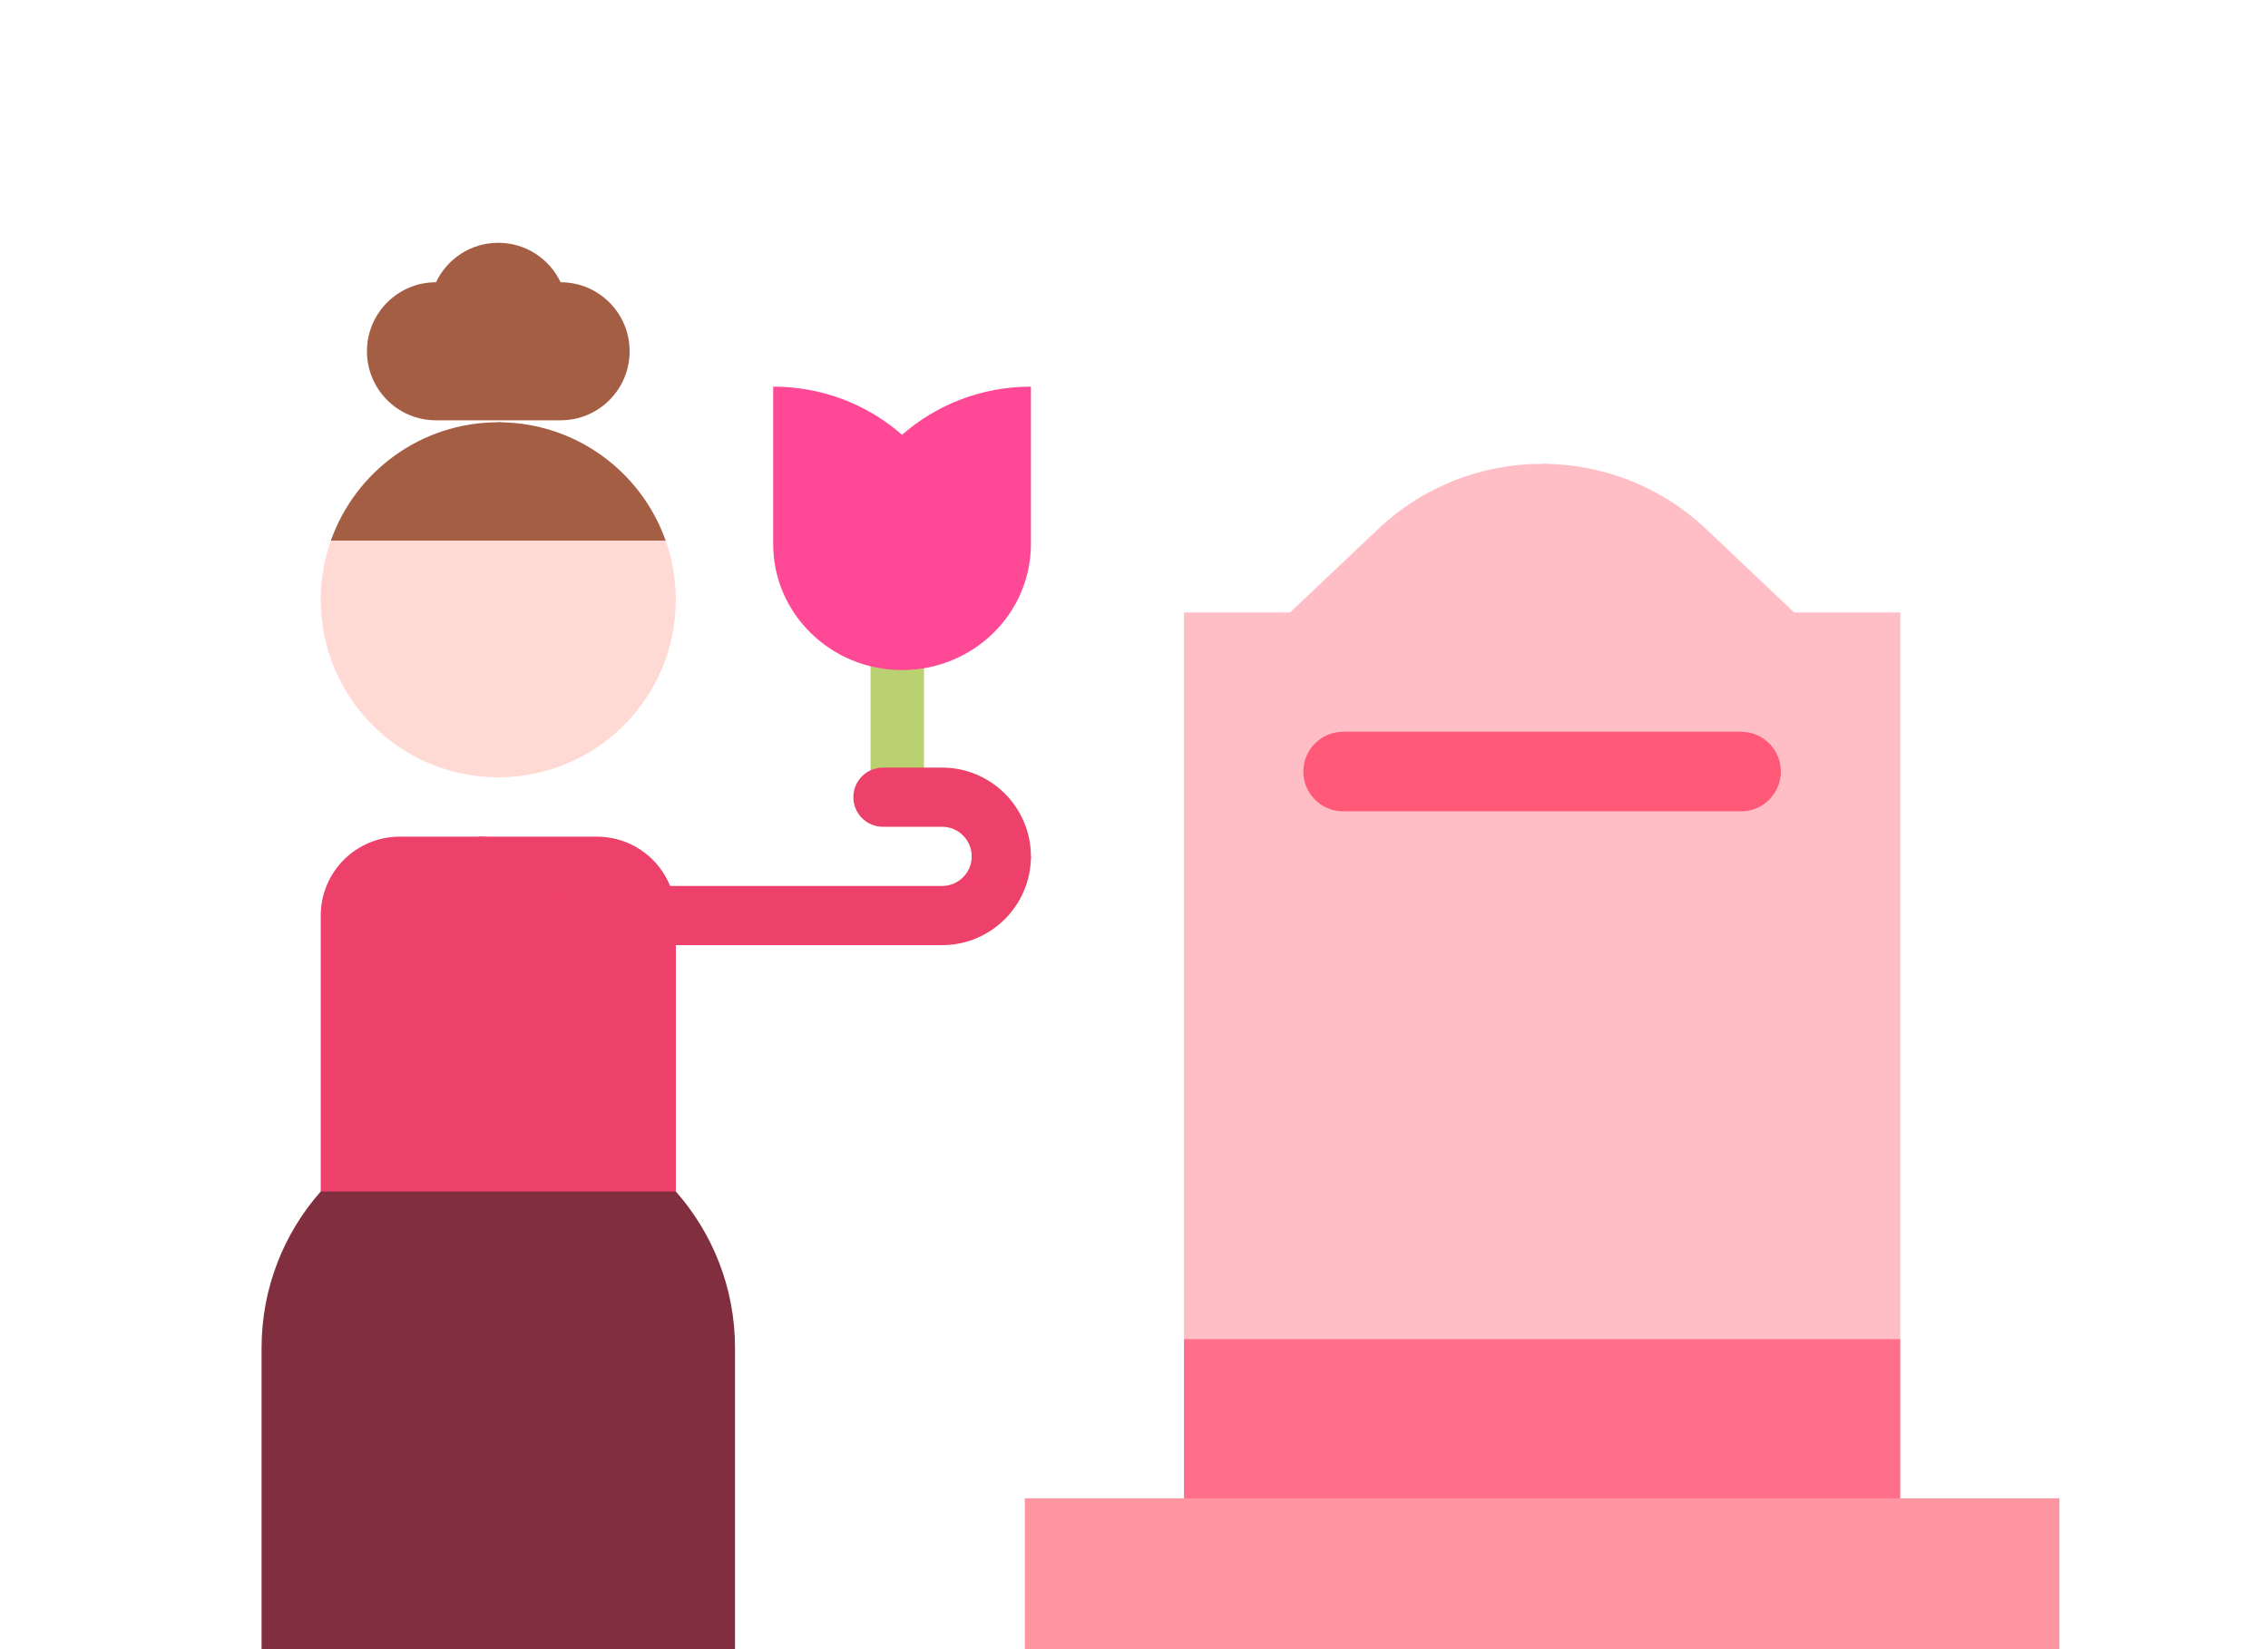 <svg width="88" height="64" viewBox="0 0 88 64" fill="none" xmlns="http://www.w3.org/2000/svg">
<g id="Frame 1765" clip-path="url(#clip0_3536_94827)">
<g id="Group">
<g id="Group 1191">
<g id="Group 1174">
<path id="Vector" d="M64.466 61.233H73.731V51.969L64.466 39.617V61.233Z" fill="#FF6F89"/>
<path id="Vector_2" d="M67.555 61.231H45.939V51.968L67.555 42.703V61.231Z" fill="#FF6F89"/>
<path id="Vector_3" d="M69.614 23.766L66.207 20.539C64.42 18.846 62.127 18 59.835 18L67.555 51.97H73.731V23.766H69.614Z" fill="#FFBEC6"/>
<path id="Vector_4" d="M63.374 20.987C62.478 19.242 61.108 18 59.835 18C57.543 18 55.25 18.846 53.464 20.538L50.056 23.766H45.939V51.97H67.555V29.943C67.555 29.943 64.55 23.276 63.374 20.987Z" fill="#FFBEC6"/>
<path id="Vector_5" d="M73.731 58.145L70.643 61.232L73.731 64.32H79.907V58.145H73.731Z" fill="#FF95A1"/>
<path id="Vector_6" d="M39.764 58.145H73.731V64.32H39.764V58.145Z" fill="#FF95A1"/>
<path id="Vector_7" d="M67.555 31.486H52.115C51.262 31.486 50.571 30.795 50.571 29.943C50.571 29.089 51.262 28.398 52.115 28.398H67.555C68.407 28.398 69.098 29.089 69.098 29.943C69.098 30.795 68.407 31.486 67.555 31.486Z" fill="#FF5977"/>
</g>
<g id="Group 1189">
<path id="Vector_8" d="M33.778 20.211V30.581C33.778 31.154 34.242 31.618 34.815 31.618C35.388 31.618 35.852 31.154 35.852 30.581V20.211H33.778Z" fill="#B9D171"/>
<path id="Vector_9" d="M30 15.004V21.114C30 23.815 32.239 26.004 35.001 26.004C37.761 26.004 40 23.815 40 21.114V15.004C38.079 15.004 36.328 15.711 35.001 16.873C33.674 15.711 31.922 15.004 30 15.004Z" fill="#FF4996"/>
<g id="Group 1204">
<path id="Vector_10" d="M36.556 36.678H23.927V34.382H36.556C37.189 34.382 37.704 33.867 37.704 33.234H40C40 35.133 38.455 36.678 36.556 36.678Z" fill="#ED406A"/>
<path id="Vector_11" d="M38.852 34.382C38.217 34.382 37.703 33.868 37.703 33.234C37.703 32.6 37.188 32.085 36.556 32.085H34.26C33.625 32.085 33.111 31.572 33.111 30.938C33.111 30.303 33.625 29.789 34.26 29.789H36.556C38.455 29.789 40 31.335 40 33.234C40 33.868 39.486 34.382 38.852 34.382Z" fill="#ED406A"/>
<path id="Vector_12" d="M13.592 51.984V80.931L9.785 82.2C9.184 82.401 8.858 83.051 9.059 83.653C9.26 84.254 9.91 84.58 10.511 84.379L15.104 82.848C15.573 82.692 15.889 82.253 15.889 81.759V51.984H13.592Z" fill="#B3B3B3"/>
<path id="Vector_13" d="M25.074 51.984V80.931L28.881 82.2C29.483 82.401 29.808 83.051 29.608 83.653C29.407 84.254 28.756 84.58 28.155 84.379L23.563 82.848C23.094 82.692 22.778 82.253 22.778 81.759V51.984H25.074Z" fill="#B3B3B3"/>
<path id="Vector_14" d="M19.333 17.918V30.165C23.138 30.165 26.222 27.08 26.222 23.276C26.222 22.471 26.082 21.698 25.828 20.98L19.333 17.918Z" fill="#FFD9D4"/>
<path id="Vector_15" d="M19.333 16.387L21.499 20.979H25.828C24.883 18.304 22.332 16.387 19.333 16.387Z" fill="#A45E43"/>
<path id="Vector_16" d="M12.838 20.98C12.585 21.698 12.445 22.471 12.445 23.276C12.445 27.08 15.529 30.165 19.333 30.165C20.601 30.165 21.63 27.08 21.63 23.276C21.63 22.471 21.583 21.698 21.498 20.98L19.333 17.918L12.838 20.98Z" fill="#FFD9D4"/>
<path id="Vector_17" d="M19.333 16.387C16.334 16.387 13.784 18.304 12.838 20.979H21.499C21.183 18.304 20.333 16.387 19.333 16.387Z" fill="#A45E43"/>
<path id="Vector_18" d="M21.752 10.953C21.321 10.048 20.402 9.422 19.334 9.422C18.266 9.422 17.347 10.048 16.917 10.953C15.437 10.953 14.238 12.152 14.238 13.632C14.238 15.111 15.437 16.311 16.917 16.311H21.752C23.232 16.311 24.43 15.111 24.43 13.632C24.43 12.152 23.232 10.953 21.752 10.953Z" fill="#A45E43"/>
<path id="Vector_19" d="M23.161 32.469H18.569V50.838H26.223V35.53C26.223 33.839 24.852 32.469 23.161 32.469Z" fill="#ED406A"/>
<path id="Vector_20" d="M18.569 32.469H15.507C13.816 32.469 12.445 33.839 12.445 35.53V50.838H21.63V35.53C21.63 33.839 20.259 32.469 18.569 32.469Z" fill="#ED406A"/>
<path id="Vector_21" d="M26.223 46.238H21.631L18.569 67.72H23.927C24.942 69.163 26.62 70.107 28.519 70.107V52.31C28.519 49.982 27.651 47.858 26.223 46.238Z" fill="#812F3E"/>
<path id="Vector_22" d="M23.927 52.31C23.927 49.982 23.058 47.858 21.63 46.238H12.445C11.017 47.858 10.149 49.982 10.149 52.31L10.149 70.107C12.048 70.107 13.726 69.163 14.742 67.72C15.758 69.163 17.435 70.107 19.334 70.107C21.233 70.107 22.911 69.163 23.927 67.72V52.31Z" fill="#812F3E"/>
</g>
</g>
</g>
</g>
</g>
<defs>
<clipPath id="clip0_3536_94827">
<rect width="88" height="64" fill="white"/>
</clipPath>
</defs>
</svg>
